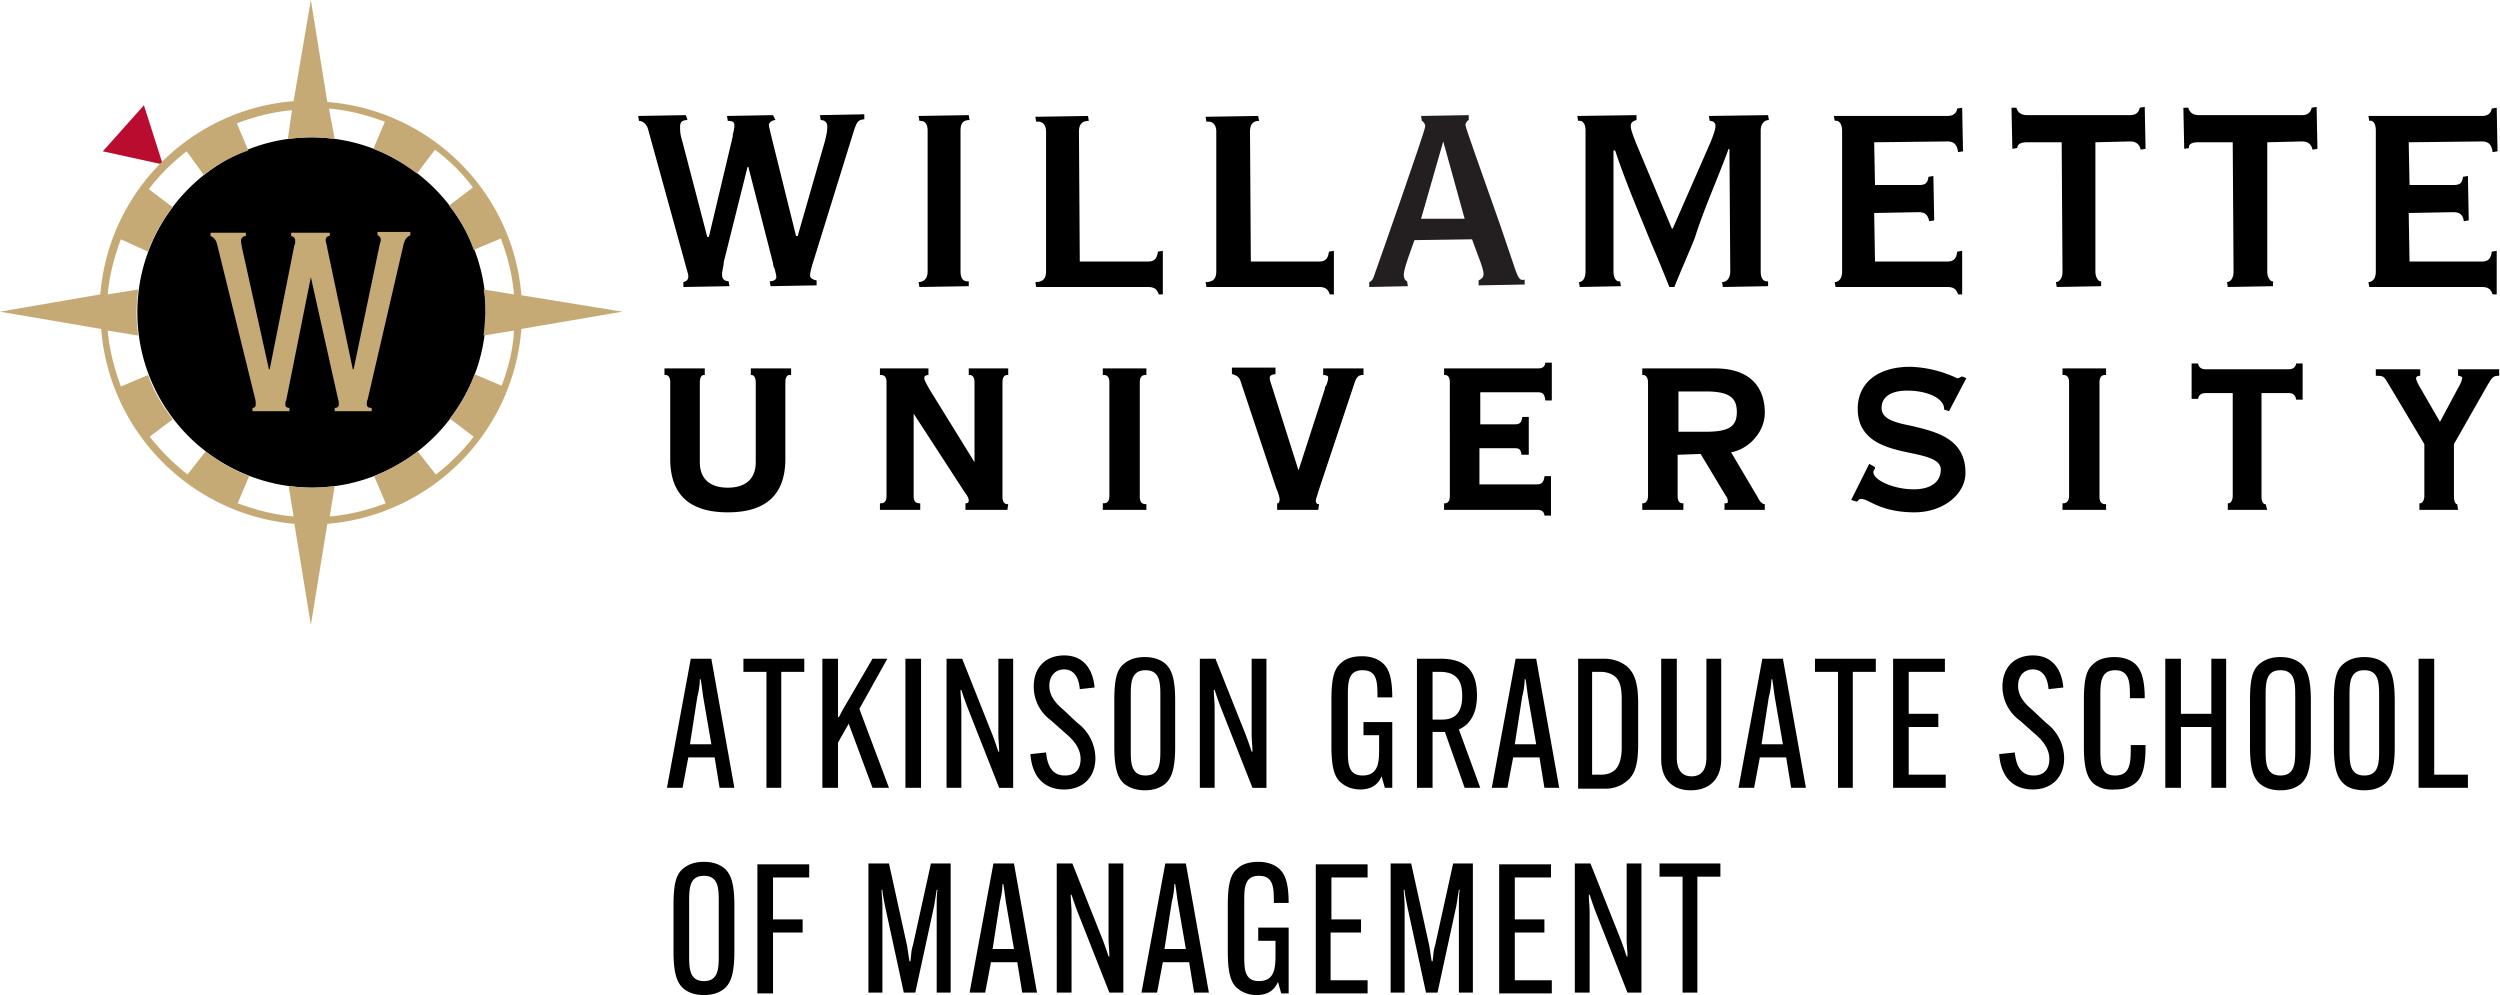 <svg xmlns="http://www.w3.org/2000/svg" id="Layer_1" x="0" y="0" viewBox="0 0 304 121" xml:space="preserve">  <style>    .st1{fill:#c6aa76}  </style>  <g id="logo">    <path fill="#ba0c2f" d="M12.5 18.4l5-5.6 2.3 7.2z"></path>    <path d="M16.7 38c0-11.7 9.5-21.3 21.2-21.3S59.1 26.3 59.1 38c0 11.7-9.5 21.3-21.2 21.3A21.3 21.3 0 0116.7 38z"></path>    <path class="st1" d="M25.6 28.3v.4c.5.2.7.6.8 1L31 48.4c.1.3.1.6.1.8 0 .2-.1.4-.4.4v.4h4.5v-.4c-.4 0-.5-.2-.5-.4s0-.4.1-.5l3-15 3.3 14.8c.1.3.1.5.1.6 0 .3-.1.5-.5.5v.4h4.5v-.4c-.4 0-.6-.1-.6-.5 0-.2 0-.3.1-.5l4.4-19c.2-.6.4-.8.8-1v-.4h-4v.4c.3.1.4.3.4.6 0 0 0 .2-.1.4L43 44.9h-.1l-3.1-14.7c0-.3-.2-.7-.2-1 0-.2.1-.5.5-.5v-.4h-4.7v.4c.4.1.5.3.5.6 0 .2 0 .4-.1.5l-3 15.1h-.1L29.4 30c0-.2-.1-.5-.1-.7 0-.3.2-.6.6-.6v-.4h-4.3z"></path>    <path class="st1" d="M63.4 35.9c-1-12.5-11-22.5-23.6-23.5L37.8 0l-2.1 12.3c-12.5 1-22.5 11-23.5 23.5L0 37.9 12.3 40c1 12.6 11 22.6 23.5 23.7l2 12.3 2-12.3A25.8 25.8 0 0063.4 40l12.3-2.1-12.3-2zm-2.4 11l-3.3-1.4c-.7 2-1.8 3.8-3 5.4l2.9 2.2c-1.3 1.7-2.9 3.3-4.6 4.6l-2.2-2.8c-1.6 1.2-3.4 2.2-5.3 3l1.4 3.3c-2.1.8-4.4 1.4-6.8 1.6l.6-3.7c-.9.1-1.8.2-2.8.2-1 0-1.9-.1-2.8-.2l.6 3.7c-2.4-.2-4.6-.8-6.8-1.6l1.4-3.3c-1.9-.7-3.7-1.8-5.3-3l-2.2 2.8a28.6 28.6 0 01-4.6-4.6L21 51c-1.2-1.6-2.3-3.4-3-5.4L14.7 47c-.8-2.2-1.4-4.4-1.6-6.8l3.7.6c-.1-.9-.2-1.8-.2-2.7 0-1 .1-1.9.2-2.9l-3.7.6c.2-2.3.8-4.6 1.6-6.7l3.3 1.5c.7-2 1.8-3.8 3-5.4L18.1 23c1.3-1.7 2.9-3.3 4.6-4.6l2.1 2.9c1.6-1.3 3.4-2.3 5.4-3L28.8 15c2.1-.8 4.4-1.4 6.7-1.6l-.5 3.5c.9-.1 1.9-.2 2.9-.2.9 0 1.9.1 2.8.2l-.7-3.7c2.4.2 4.6.8 6.8 1.6l-1.4 3.3c1.9.7 3.7 1.8 5.3 3l2.2-2.9c1.7 1.3 3.3 2.8 4.6 4.6L54.6 25c1.3 1.6 2.3 3.4 3 5.4l3.3-1.4c.8 2.1 1.4 4.4 1.6 6.8l-3.7-.6c.2.9.2 1.8.2 2.8 0 .9-.1 1.9-.2 2.8l3.7-.6c-.1 2.3-.7 4.6-1.5 6.7z"></path>    <g>      <path d="M90.9 20.3h.1L94 32c0 .3.1.5.2.7.1.4.2.8.2 1 0 .3-.3.5-.8.5l.1.6 5.6-.1v-.6c-.5-.1-.8-.3-.8-.6 0-.2.1-.8.4-1.7l4.9-15.8c.4-1.2.5-1.4 1.3-1.5v-.6l-5.4.1.1.6c.5 0 .8.3.8.8s-.1 1-.3 1.8L97 28.7h-.2l-3.1-12.5c-.1-.5-.2-.8-.2-1 0-.3.4-.6.8-.6L94 14l-5.6.1.1.6c.5 0 .8.1.8.5s-.1.8-.2 1.2v.2l-2.9 12.2H86l-3-11.5c-.3-1-.3-1.3-.3-1.9 0-.6.3-.8.9-.8l-.2-.6-5.8.1.1.6c.6 0 1 .6 1.1 1L83.3 32c.2.8.4 1.3.4 1.6 0 .4-.2.6-.6.7v.6l5.6-.1-.1-.6c-.5 0-.8-.3-.8-.8 0-.3.1-.7.2-1.3v-.2l2.9-11.6zM111.9 14.7c.6 0 .9.4.9 1.2V33c0 1.1-.7 1.3-1.1 1.3l.1.6 6-.1v-.6c-.7.1-1-.4-1-1.2V15.9c0-.9.3-1.3 1.1-1.3l-.1-.6-6.1.1.1.6h.1zM139.6 34.9c.8 0 1.1.3 1.3.9h.5v-5.3l-.6.1c-.1.7-.3 1.2-1.2 1.2h-8.3l-.1-15.8c0-.9.4-1.3 1.2-1.3l-.1-.6-6.4.1.1.6c.8-.1 1.2.4 1.2 1.2v17c0 .9-.4 1.3-1.3 1.3l.1.6h13.6zM160.4 34.9c.8 0 1.1.3 1.3.9h.5v-5.3l-.6.1c-.1.7-.3 1.2-1.2 1.2h-8.3L152 16c0-.9.4-1.3 1.1-1.3l-.1-.6-6.4.1.1.6c.8-.1 1.2.4 1.2 1.2v17c0 .9-.4 1.3-1.3 1.3l.1.6h13.7zM210.2 18.1h.1l.1 14.9c0 .8-.4 1.3-1 1.3l.1.6 5.5-.1v-.6c-.6.1-.9-.4-.9-1.2V15.9c0-.8.4-1.3 1-1.3l-.1-.6-7.2.1.1.6c.4 0 .7.2.7.6 0 .4-.2 1-.6 2l-4.6 10.5h-.1l-4.4-10.5c-.3-.8-.6-1.5-.6-2 0-.4.3-.6.7-.7V14l-7.2.1.1.6c.6-.1.9.4.9 1.2V33c0 .9-.4 1.3-.8 1.3l.1.6 5-.1-.1-.6c-.4.1-.8-.3-.8-1.2V18.3h.2c1.3 3.9 2.9 7.6 4.4 11.3.8 1.8 1.5 3.6 2.2 5.3h.6c.8-2 1.7-4 2.5-6 1.1-3.5 2.7-7 4.1-10.8zM236.8 34.9c.8 0 1.1.3 1.3.9h.5v-5.3l-.6.1c-.1.7-.3 1.2-1.2 1.2H228l-.1-5.9 5.4-.1c.8 0 1.1.3 1.3 1.1l.6-.1-.1-5.4-.6.1c-.1.8-.4 1-1.2 1H228l-.1-5.2 8.9-.1c.9 0 1.2.5 1.3 1.3l.6-.1-.1-5.3-.6.1c-.1.6-.5.9-1.2.9H223l.1.6c.3-.1.9.1.9 1.2V33c0 1.1-.6 1.3-.9 1.3l.1.6h13.6zM246.5 17.3h4.2l.1 15.7c0 1-.5 1.3-.8 1.3l.1.6 5.4-.1v-.6c-.2.1-.7-.3-.7-1.2V17.3l4.2-.1c.9 0 1.2.5 1.3 1l.6-.1-.1-5.1-.6.1c-.1.4-.3.9-1.2.9h-12.5c-.9 0-1.2-.5-1.3-.9h-.6l.1 5 .6-.1c0-.3.2-.7 1.2-.7zM267.3 17.3h4.2l.1 15.7c0 1-.5 1.3-.8 1.3l.1.6 5.5-.1v-.6c-.2.1-.7-.3-.7-1.2V17.3l4.2-.1c.9 0 1.2.5 1.3 1l.6-.1-.1-5.1-.6.1c-.1.4-.3.9-1.2.9h-12.5c-.9 0-1.2-.5-1.3-.9h-.6l.1 5 .6-.1c-.1-.3.1-.7 1.1-.7zM301.8 34.9c.8 0 1.1.3 1.3.9h.5v-5.3l-.6.1c-.1.7-.3 1.2-1.2 1.2H293l-.1-5.9 5.4-.1c.8 0 1.2.3 1.3 1.1l.6-.1-.1-5.4-.6.1c-.1.8-.4 1-1.2 1H293l-.1-5.2 8.9-.1c.9 0 1.2.5 1.3 1.3l.6-.1-.1-5.3-.6.1c-.1.6-.5.9-1.2.9H288l.1.6c.3-.1.8.1.8 1.2V33c0 1.1-.6 1.3-.9 1.3l.1.6h13.7zM88.5 62.3c-4.7 0-7-2.2-7-6.5v-9.3c0-.4-.1-.9-.6-.9h-.1v-.8h4.9v.8h-.1c-.3 0-.5.3-.5.9v9.7c0 2 1.2 3.1 3.4 3.1s3.4-1.1 3.4-3.1v-9.7c0-.5-.2-.9-.5-.9h-.1v-.8h4.9v.8H96c-.3 0-.5.3-.5.9v9.3c0 4.3-2.3 6.5-7 6.5zM122.5 62h-5.1v-.8h.1c.2 0 .3-.2.3-.3s0-.4-.4-.9l-6.3-9.7v10c0 .6.2.9.7.9h.1v.8H107v-.8h.1c.5 0 .7-.3.7-.9V46.5c0-.6-.2-.9-.7-.9h-.1v-.8h5.9v.8h-.1c-.4.1-.4.2-.4.4 0 .3.4.9.6 1.3l5.5 8.9v-9.7c0-.4-.1-.9-.6-.9h-.1v-.8h4.8v.8h-.1c-.5 0-.6.5-.6.9v13.9c0 .4.1.9.6.9h.1l-.1.7zM139.4 62h-5.3v-.8h.1c.5 0 .7-.3.7-.9V46.5c0-.8-.4-.9-.7-.9h-.1v-.8h5.3v.8h-.1c-.3 0-.7.1-.7.9v13.9c0 .8.4.9.7.9h.1v.7zM160.3 62h-5v-.8h.1c.1 0 .2-.3.2-.4 0-.1 0-.5-.4-1.4l-4.3-12.9c-.2-.7-.5-.8-1-1h-.1v-.8h5.3v.8h-.1c-.5.1-.6.2-.6.5 0 .2.2.8.3 1.1l3.2 10.1 3.2-9.9c0-.2.1-.4.2-.5.1-.3.2-.6.2-.8 0-.3 0-.3-.5-.4h-.1v-.8h4.9v.8h-.1c-.6 0-.8.4-1 1l-4.4 13.2c-.1.4-.3.9-.3 1.1 0 .3.2.4.3.4h.1l-.1.7zM188.6 62.7h-.8v-.1c-.1-.4-.3-.6-.9-.6h-11.3v-.8h.1c.5 0 .6-.5.6-.9V46.5c0-.4-.1-.9-.6-.9h-.1v-.8H187c.6 0 .8-.2.9-.6v-.1h.8v4.6h-.8v-.1c-.1-.7-.3-.9-.9-.9h-7v3.9h4.2c.6 0 .8-.2.9-.8v-.1h.8v4.6h-.9v-.1c-.1-.6-.3-.7-.9-.7h-4.2v4.4h7c.5 0 .8-.2.9-.9v-.1h.8v4.8zM214.6 62h-4.9v-.8h.1c.3 0 .3-.1.3-.2 0-.2 0-.4-.3-.8l-3-5-2.8.1v5c0 .6.2.9.6.9h.1v.8h-5v-.8h.1c.3 0 .6-.3.6-.9V46.5c0-.5-.2-.9-.6-.9h-.1v-.8h8.9c3.8 0 6 1.9 6 5.4 0 2.3-1.9 4.4-4.1 4.8l3.2 5.4c.3.6.5.8.8.9h.1v.7zm-10.5-9.5h3.3c2.8 0 3.8-.6 3.8-2.4 0-1.8-1-2.5-3.8-2.5h-3.3v4.9zM232.8 62.3c-2.9 0-4.5-.8-5.5-1.3-.8-.4-1.1-.4-1.3-.2l-.2.2-.7-.2 2.2-4.4.7.4v.1c0 .1 0 .1-.1.2 0 .1-.1.2-.1.3 0 1 2.5 2.1 4.9 2.1 2.1 0 3.3-.9 3.3-2.4 0-1.2-1.7-1.6-3.6-2-2.9-.6-6.5-1.4-6.5-5.4 0-3.1 2.4-5.1 6.4-5.1A14.3 14.3 0 01238 46c.2 0 .3-.1.5-.2h.2l.4.2-2.1 4-.6-.2v-.1c0-1.2-1.9-2.2-4.5-2.2-2 0-3.1.8-3.1 2.1 0 1.4 1.7 1.8 3.7 2.2 2.9.7 6.5 1.5 6.5 5.7 0 2.6-2.7 4.8-6.2 4.8zM256.1 62h-5.3v-.8h.1c.4 0 .7-.3.7-.9V46.5c0-.8-.4-.9-.7-.9h-.1v-.8h5.3v.8h-.1c-.3 0-.7.1-.7.9v13.9c0 .8.4.9.7.9h.1v.7zM275.7 62h-4.8v-.8h.1c.2 0 .5-.3.5-.9V47.8h-3.3c-.6 0-.8.3-.9.6v.1h-.8v-4.3h.8v.1c.1.3.3.6.9.6h10.1c.6 0 .8-.3.9-.6v-.1h.8v4.4h-.8v-.1c-.1-.4-.3-.7-.9-.7H275v12.6c0 .7.3.9.4.9h.1l.2.7zM298.9 62h-4.7v-.8h.1c.2 0 .5-.3.5-.9V54l-4.3-7.2c-.6-1-.6-1.1-1.5-1.1h-.1v-.8h5.4v.8h-.1c-.2 0-.4.1-.4.3 0 .2.2.6.3.8l2.6 4.5L299 47c.3-.5.4-.9.4-1.1 0 0 0-.1-.4-.2h-.1v-.8h5v.8h-.1c-.7 0-.8.3-1.3 1.1l-4.1 7.2v6.4c0 .7.3.9.3.9h.1l.1.7z"></path>      <path d="M184.3 32.9l-1.9-5.6c-2.5-7.1-4.2-11.8-4.2-12.1 0-.3.3-.6.4-.6V14l-5.8.1.1.6c.2.1.4.3.4.7 0 .5-5.8 17-6.2 18.1-.1.4-.3.7-.6.8v.6l4.7-.1-.1-.6c-.3-.1-.4-.5-.4-.8 0-.5.4-1.7.8-2.8.2-.6.4-1.1.5-1.4l7-.1c.2.6.5 1.3.7 1.9.4 1 .7 1.9.7 2.3 0 .4-.2.6-.6.8v.6l5.6-.1V34c-.6.2-.8-.3-1.1-1.1zm-11.5-6.3l2.7-9.4 2.6 9.4h-5.3z" fill="#231f20"></path>    </g>  </g>  <g id="AGSM">    <path d="M83 95.8h-1.9L84 80.1h2.5l2.8 15.7h-1.8l-.6-3.7h-3.2l-.7 3.7zm.9-5.3h2.6l-1-5.8c-.1-.7-.2-1.6-.3-2.1h-.1c0 .5-.1 1.4-.3 2.1l-.9 5.8zM95 81.7v14.1h-1.8V81.7h-2.8v-1.6h7.4v1.6H95zM107.9 80.1l-3.4 6.1 3.6 9.6h-2l-2.9-7.8-1.3 2.3v5.5H100V80.1h1.9V87.2h.1c.2-.3.4-.8.6-1.1l3.5-6h1.8zM112 80.1v15.7h-1.9V80.1h1.9zM117 80.1l3.7 9.3c.3.8.5 1.4.7 2h.1c0-.6-.1-1.5-.1-2.1v-9.2h1.8v15.7h-1.7l-3.9-9.9c-.3-.8-.5-1.4-.7-2h-.1c0 .6.1 1.5.1 2.1V95.8h-1.8V80.1h1.9zM127.2 91.5c.2 2 1 2.8 2.3 2.8 1.2 0 1.9-.7 1.9-2 0-1.1-.6-2.1-1.8-3.1l-1.8-1.6a5.06 5.06 0 01-2.1-4.1c0-2.4 1.5-3.8 3.7-3.8 2.3 0 3.5 1.6 3.7 3.9l-1.8.2c-.1-1.4-.7-2.4-1.9-2.4-1 0-1.8.7-1.8 2 0 1 .5 1.9 1.7 2.9l1.7 1.6a5.4 5.4 0 012.2 4.3c0 2.3-1.5 3.8-3.8 3.8-2.4 0-3.9-1.5-4.1-4.3l1.9-.2zM136.7 95.3c-.8-.7-1.2-1.9-1.2-4.5v-5.6c0-2.6.3-3.8 1.2-4.5.6-.5 1.4-.8 2.5-.8s1.9.3 2.5.8c.8.7 1.2 1.9 1.2 4.5v5.6c0 2.6-.4 3.8-1.2 4.5-.6.5-1.4.8-2.5.8-1 0-1.9-.3-2.5-.8zm4.4-4.2v-6.4c0-1.6 0-3.2-1.8-3.2s-1.8 1.6-1.8 3.2v6.4c0 1.6 0 3.2 1.8 3.2s1.8-1.6 1.8-3.2zM147.8 80.1l3.7 9.3c.3.8.5 1.4.7 2h.1c0-.6-.1-1.5-.1-2.1v-9.2h1.8v15.7h-1.7l-3.9-9.9c-.3-.8-.5-1.4-.7-2h-.1c0 .6.1 1.5.1 2.1V95.8h-1.8V80.1h1.9zM165.6 87.8h3.7v8h-.9l-.4-1.4c-.5 1.2-1.5 1.6-2.6 1.6-.9 0-1.7-.3-2.3-.8-.9-.7-1.2-2.1-1.2-4.5v-5.6c0-2.5.3-3.8 1.2-4.5.5-.5 1.4-.8 2.5-.8s1.9.3 2.5.8c.7.6 1.2 1.6 1.2 4.2h-1.8c0-1.8 0-3.3-1.8-3.3s-1.8 1.5-1.8 3.2v6.4c0 1.7 0 3.2 1.8 3.2 2 0 2-1.8 2-3.3v-1.6h-1.9v-1.6zM174.2 89V95.8h-1.9V80.1h2.9c3.5 0 4.4 2 4.4 4.5 0 1.8-.6 3.4-2.2 4.1l2.6 7.1h-1.9l-2.4-6.8h-1.5zm0-1.5h1.2c1.8 0 2.4-1.2 2.4-2.8v-.1c0-1.6-.5-2.9-2.7-2.9h-.9v5.8zM183.3 95.8h-1.9l2.9-15.7h2.5l2.8 15.7h-1.8l-.6-3.7H184l-.7 3.7zm.9-5.3h2.6l-1-5.8c-.1-.7-.2-1.6-.3-2.1h-.1c0 .5-.1 1.4-.3 2.1l-.9 5.8zM197.8 81c.9.8 1.4 1.9 1.4 4.5v5c0 2.5-.4 3.7-1.4 4.5a4 4 0 01-2.7.9h-3.2V80.1h3.2c1 0 1.9.3 2.7.9zm-4.2.7v12.5h1.1c.7 0 1.2-.2 1.6-.5.6-.5.9-1.5.9-2.8V85c0-1.3-.2-2.3-.9-2.8-.4-.3-1-.5-1.6-.5h-1.1zM209.3 80.1v12.2c0 2.4-1.4 3.8-3.7 3.8s-3.6-1.4-3.6-3.8V80.1h1.9v12c0 1.5.6 2.3 1.8 2.3 1.2 0 1.8-.8 1.8-2.3v-12h1.8zM213.3 95.8h-1.9l2.9-15.7h2.5l2.8 15.7h-1.8l-.6-3.7H214l-.7 3.7zm.9-5.3h2.6l-1-5.8c-.1-.7-.2-1.6-.3-2.1h-.1c0 .5-.1 1.4-.3 2.1l-.9 5.8zM225.3 81.7v14.1h-1.8V81.7h-2.8v-1.6h7.4v1.6h-2.8zM232.1 88.4v5.8h4.5v1.6h-6.4V80.1h6.3v1.6h-4.4v5.1h3.6v1.6h-3.6zM245 91.5c.2 2 1 2.8 2.3 2.8 1.2 0 1.9-.7 1.9-2 0-1.1-.6-2.1-1.8-3.1l-1.8-1.6a5.06 5.06 0 01-2.1-4.1c0-2.4 1.5-3.8 3.7-3.8 2.3 0 3.5 1.6 3.7 3.9l-1.8.2c-.1-1.4-.7-2.4-1.9-2.4-1 0-1.8.7-1.8 2 0 1 .5 1.9 1.7 2.9l1.7 1.6a5.4 5.4 0 012.2 4.3c0 2.3-1.5 3.8-3.8 3.8-2.4 0-3.9-1.5-4.1-4.3l1.9-.2zM254.6 95.3c-.8-.7-1.2-1.9-1.2-4.5v-5.6c0-2.6.3-3.8 1.2-4.5.5-.5 1.4-.8 2.5-.8s1.9.3 2.5.8c.8.7 1.2 2 1.2 4.2H259v-.1c0-1.7 0-3.3-1.8-3.3s-1.8 1.6-1.8 3.2v6.4c0 1.7 0 3.2 1.8 3.2 1.9 0 1.9-1.6 1.9-3.6v-.1h1.8v.1c0 2.6-.4 3.8-1.2 4.5-.5.4-1.2.8-2.5.8-1.3.1-2.1-.3-2.6-.7zM270.7 80.1v15.7h-1.8v-7.4h-3.7v7.4h-1.9V80.1h1.9V86.8h3.7V80.1h1.8zM274.8 95.3c-.8-.7-1.2-1.9-1.2-4.5v-5.6c0-2.6.3-3.8 1.2-4.5.6-.5 1.4-.8 2.5-.8s1.9.3 2.5.8c.8.7 1.2 1.9 1.2 4.5v5.6c0 2.6-.4 3.8-1.2 4.5-.6.5-1.4.8-2.5.8s-1.9-.3-2.5-.8zm4.3-4.2v-6.4c0-1.6 0-3.2-1.8-3.2s-1.8 1.6-1.8 3.2v6.4c0 1.6 0 3.2 1.8 3.2s1.8-1.6 1.8-3.2zM285 95.3c-.8-.7-1.2-1.9-1.2-4.5v-5.6c0-2.6.3-3.8 1.2-4.5.6-.5 1.4-.8 2.5-.8s1.9.3 2.5.8c.8.7 1.2 1.9 1.2 4.5v5.6c0 2.6-.4 3.8-1.2 4.5-.6.5-1.4.8-2.5.8s-2-.3-2.5-.8zm4.3-4.2v-6.4c0-1.6 0-3.2-1.8-3.2s-1.8 1.6-1.8 3.2v6.4c0 1.6 0 3.2 1.8 3.2s1.8-1.6 1.8-3.2zM294.1 95.8V80.1h1.9v14.1h4.1v1.6h-6zM83.1 120.2c-.8-.7-1.2-1.9-1.2-4.5v-5.6c0-2.6.3-3.8 1.2-4.5.6-.5 1.4-.8 2.5-.8s1.9.3 2.5.8c.8.7 1.2 1.9 1.2 4.5v5.6c0 2.6-.4 3.8-1.2 4.5-.6.5-1.4.8-2.5.8s-1.9-.3-2.5-.8zm4.3-4.1v-6.4c0-1.6 0-3.2-1.8-3.2s-1.8 1.6-1.8 3.2v6.4c0 1.6 0 3.2 1.8 3.2s1.8-1.6 1.8-3.2zM94 113.4v7.4h-1.9v-15.7h6.3v1.6H94v5.1h3.6v1.6H94zM105.6 119.1V105h2.5l2.2 10c.1.6.2 1.4.3 1.9h.1c.1-.6.1-1.4.3-1.9l2.2-10h2.4v15.7h-1.7v-10.5c0-.6 0-1.4.1-2h-.1l-.3 1.9-2.3 10.6h-1.4l-2.3-10.6c-.1-.6-.3-1.4-.3-1.9h-.1c0 .6.1 1.3.1 2v10.5h-1.7v-1.6zM119.8 120.7h-1.9l2.9-15.7h2.5l2.8 15.7h-1.8l-.6-3.7h-3.2l-.7 3.7zm.9-5.3h2.6l-1-5.8c-.1-.7-.2-1.6-.3-2.1h-.1c0 .5-.1 1.4-.3 2.1l-.9 5.8zM130.4 105l3.7 9.3c.3.8.5 1.4.7 2h.1c0-.6-.1-1.5-.1-2.1V105h1.8v15.7h-1.7l-3.9-9.9c-.3-.8-.5-1.4-.7-2h-.1c0 .6.1 1.5.1 2.1V120.7h-1.8V105h1.9zM140.7 120.7h-1.9l2.9-15.7h2.5l2.8 15.7h-1.8l-.6-3.7h-3.2l-.7 3.7zm.9-5.3h2.6l-1-5.8c-.1-.7-.2-1.6-.3-2.1h-.1c0 .5-.1 1.4-.3 2.1l-.9 5.8zM153 112.8h3.7v8h-.9l-.4-1.4c-.5 1.2-1.5 1.6-2.6 1.6-.9 0-1.7-.3-2.3-.8-.9-.7-1.2-2.1-1.2-4.5v-5.6c0-2.5.3-3.8 1.2-4.5.5-.5 1.4-.8 2.5-.8s1.9.3 2.5.8c.7.6 1.2 1.6 1.2 4.2h-1.8c0-1.8 0-3.3-1.8-3.3s-1.8 1.5-1.8 3.2v6.4c0 1.7 0 3.2 1.8 3.2 2 0 2-1.8 2-3.3v-1.6H153v-1.6zM161.8 113.4v5.8h4.5v1.6H160v-15.7h6.3v1.6h-4.4v5.1h3.6v1.6h-3.7zM169.1 119.1V105h2.5l2.2 10c.1.6.2 1.4.3 1.9h.1c.1-.6.1-1.4.3-1.9l2.2-10h2.4v15.7h-1.7v-10.5c0-.6 0-1.4.1-2h-.1l-.3 1.9-2.3 10.6h-1.4l-2.3-10.6c-.1-.6-.3-1.4-.3-1.9h-.1c0 .6.1 1.3.1 2v10.5h-1.7v-1.6zM184.2 113.4v5.8h4.5v1.6h-6.4v-15.7h6.3v1.6h-4.4v5.1h3.6v1.6h-3.6zM193.4 105l3.7 9.3c.3.8.5 1.4.7 2h.1c0-.6-.1-1.5-.1-2.1V105h1.8v15.7h-1.7l-3.9-9.9c-.3-.8-.5-1.4-.7-2h-.1c0 .6.1 1.5.1 2.1V120.7h-1.8V105h1.9zM206.4 106.6v14.1h-1.8v-14.1h-2.8V105h7.4v1.6h-2.8z"></path>  </g></svg>